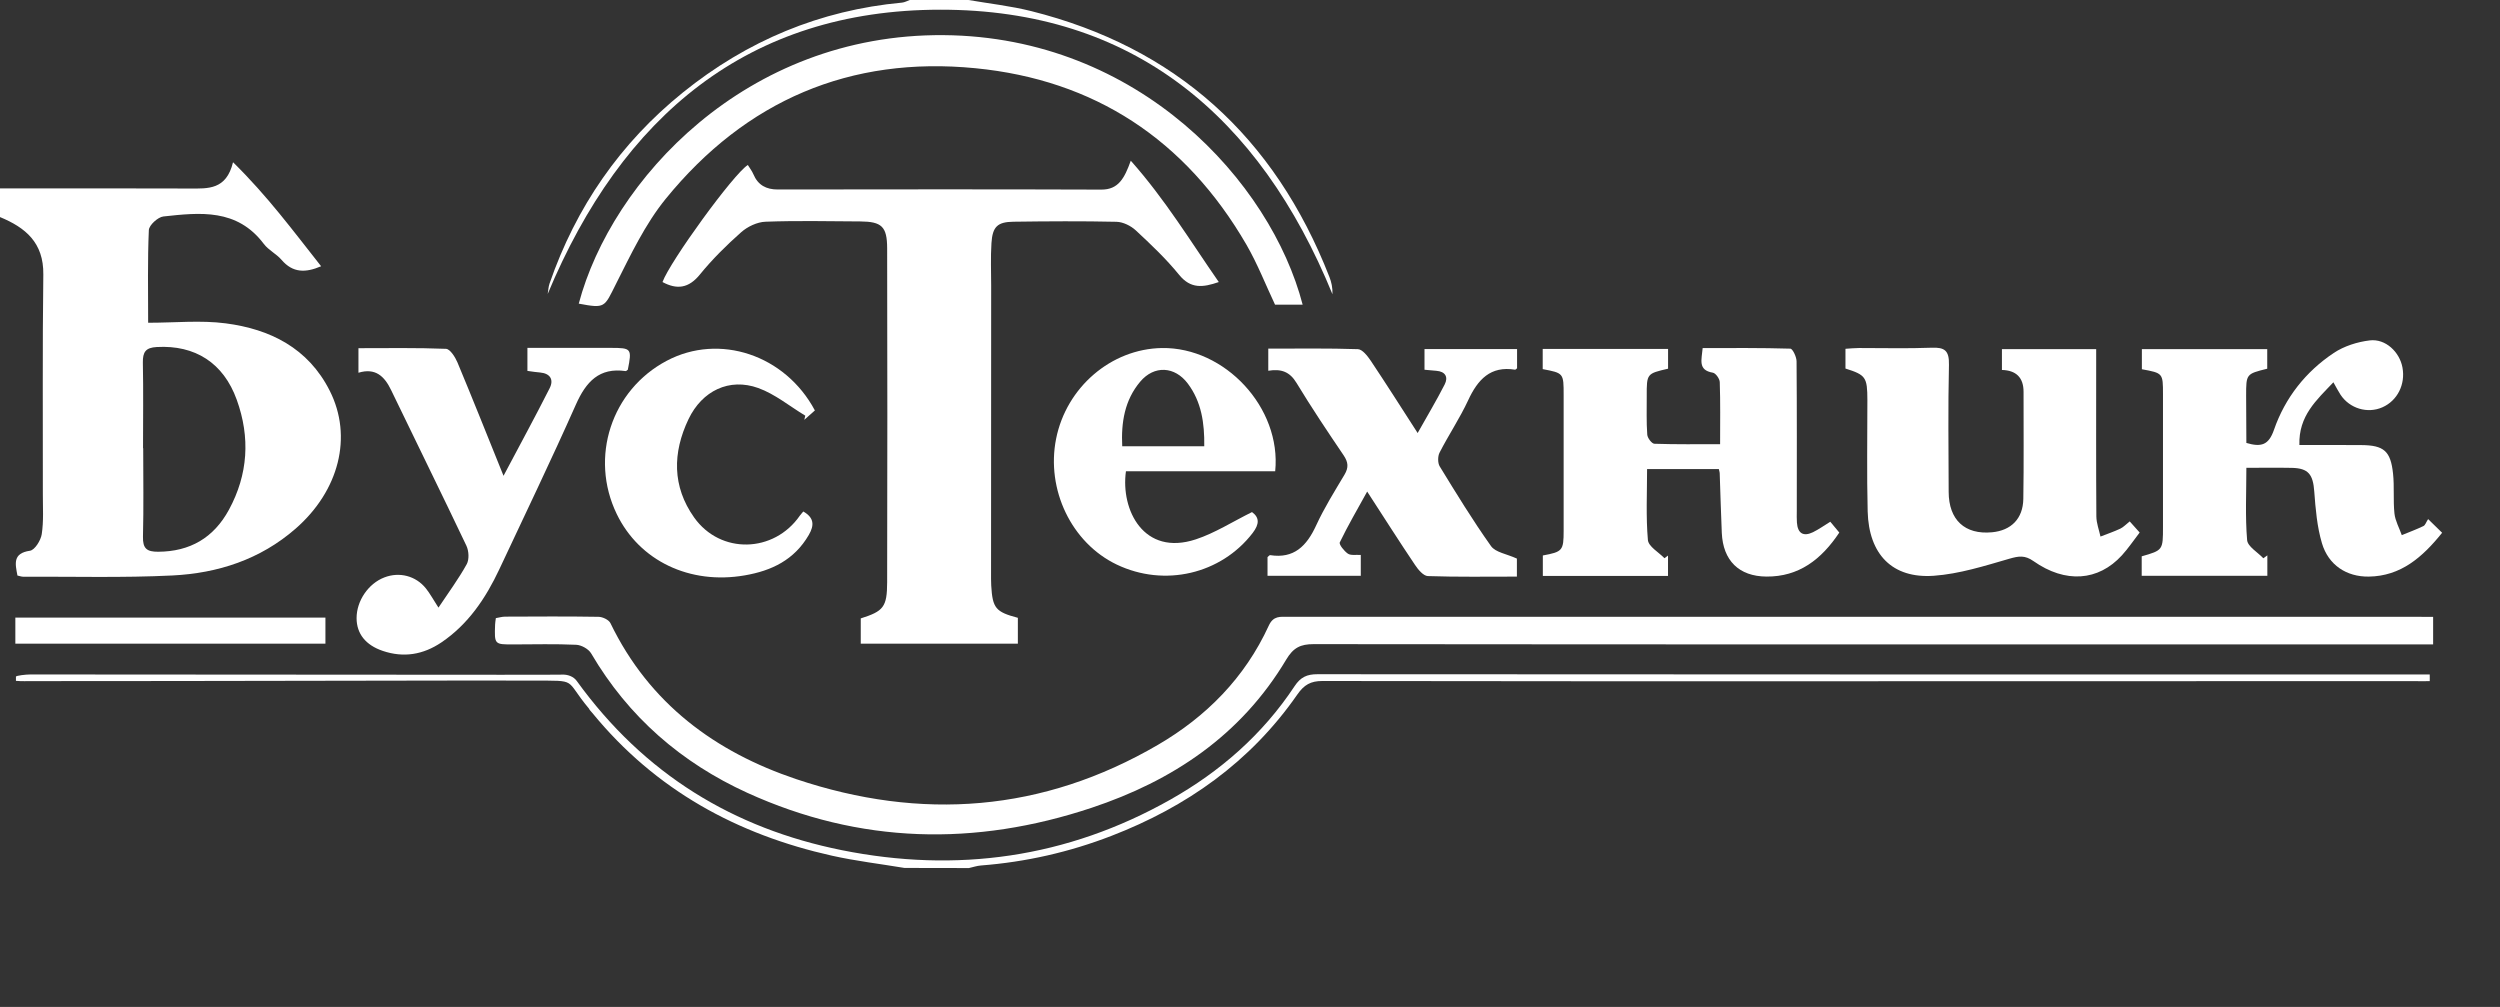 <svg width="216" height="87" viewBox="0 0 216 87" fill="none" xmlns="http://www.w3.org/2000/svg">
<rect x="0" y="0" width="216" height="87" fill="#333333" stroke="none"/>
<g id="logo">
<g id="Vector">
<path d="M0 16.278C5.466 16.278 10.931 16.267 16.397 16.288C17.969 16.293 19.552 16.416 20.134 14.017C23.103 16.925 25.349 19.973 27.745 23.004C26.399 23.58 25.299 23.59 24.324 22.449C23.877 21.93 23.199 21.612 22.792 21.072C20.481 18.004 17.281 18.359 14.116 18.703C13.644 18.755 12.88 19.453 12.86 19.88C12.745 22.491 12.8 25.111 12.8 27.886C15.121 27.886 17.346 27.655 19.506 27.938C23.319 28.436 26.62 30.055 28.489 33.76C30.493 37.727 29.297 42.393 25.545 45.672C22.48 48.349 18.813 49.526 14.9 49.721C10.61 49.932 6.305 49.809 2.004 49.829C1.854 49.829 1.698 49.767 1.507 49.726C1.311 48.693 1.09 47.804 2.592 47.583C3.004 47.522 3.527 46.689 3.607 46.15C3.778 45.024 3.702 43.858 3.702 42.707C3.712 36.376 3.662 30.045 3.743 23.714C3.778 20.954 2.19 19.659 0 18.755C0 17.922 0 17.1 0 16.278ZM12.358 38.724C12.363 38.724 12.368 38.724 12.373 38.724C12.373 41.273 12.418 43.817 12.353 46.36C12.323 47.414 12.705 47.676 13.669 47.671C16.412 47.655 18.462 46.474 19.783 44.038C21.436 40.99 21.631 37.799 20.456 34.541C19.306 31.35 16.854 29.798 13.544 29.983C12.589 30.034 12.328 30.41 12.343 31.329C12.393 33.796 12.358 36.263 12.358 38.724Z" fill="white" style="mix-blend-mode:multiply"/>
</g>
<g id="Vector_2">
<path d="M78.151 74.99C76.058 74.642 73.945 74.393 71.877 73.931C63.711 72.105 56.641 68.276 51.182 61.604C51.077 61.479 50.946 61.36 50.88 61.215C48.709 58.616 50.025 58.827 46.065 58.802C42.105 58.777 17.249 58.854 2.844 58.849C2.366 58.849 1.855 58.868 1.377 58.827C1.377 58.708 1.377 58.579 1.377 58.459C1.406 58.371 2.225 58.273 2.632 58.273C17.923 58.267 47.969 58.325 48.51 58.288C49.052 58.252 49.559 58.457 49.826 58.827C55.667 66.913 63.404 71.576 72.727 73.454C82.639 75.446 92.179 74.133 101.116 69.09C105.407 66.667 109.08 63.477 111.853 59.284C112.371 58.501 112.925 58.252 113.825 58.252C144.976 58.278 176.121 58.273 207.272 58.273C208.157 58.273 209.043 58.273 209.928 58.273C209.938 58.423 209.928 58.849 209.928 58.849C209.585 58.87 209.008 58.849 208.54 58.849C192.444 58.859 176.343 58.859 160.247 58.859C144.915 58.859 129.579 58.869 114.248 58.838C113.247 58.838 112.673 59.165 112.089 60.006C108.024 65.858 102.504 69.718 96.029 72.219C92.391 73.625 88.637 74.476 84.763 74.777C84.411 74.803 84.064 74.922 83.716 75C81.855 74.99 80.003 74.99 78.151 74.99Z" fill="white" style="mix-blend-mode:multiply"/>
</g>
<g id="Vector_3">
<path d="M83.673 0C85.486 0.313 87.325 0.514 89.103 0.961C101.537 4.081 110.107 11.769 114.859 23.923C115.035 24.375 115.145 24.848 115.125 25.424C108.801 9.965 97.839 0.822 81.241 0.838C64.658 0.848 53.742 10.006 47.322 25.398C47.372 25.1 47.382 24.787 47.478 24.504C49.769 17.869 53.607 12.344 59.002 7.991C64.558 3.51 70.863 0.879 77.936 0.226C78.162 0.206 78.383 0.077 78.609 0C80.297 0 81.985 0 83.673 0Z" fill="white" style="mix-blend-mode:multiply"/>
</g>
<g id="Vector_4">
<path d="M105.304 24.369C103.923 24.846 102.873 24.97 101.873 23.741C100.748 22.359 99.442 21.121 98.136 19.908C97.704 19.507 97.035 19.178 96.468 19.163C93.494 19.096 90.52 19.116 87.551 19.157C86.18 19.178 85.752 19.589 85.662 21.002C85.582 22.231 85.637 23.469 85.637 24.697C85.632 32.961 85.627 41.22 85.627 49.483C85.627 49.853 85.622 50.223 85.642 50.593C85.757 52.546 86.019 52.87 87.943 53.379C87.943 54.083 87.943 54.802 87.943 55.614C83.406 55.614 78.936 55.614 74.369 55.614C74.369 54.864 74.369 54.15 74.369 53.43C76.328 52.808 76.645 52.459 76.65 50.3C76.675 40.68 76.67 31.065 76.65 21.444C76.645 19.569 76.178 19.147 74.329 19.132C71.596 19.116 68.863 19.055 66.135 19.157C65.422 19.183 64.593 19.574 64.041 20.062C62.77 21.187 61.544 22.4 60.469 23.721C59.494 24.918 58.485 25.037 57.239 24.369C57.887 22.59 63.373 15.026 64.613 14.255C64.774 14.517 64.97 14.769 65.091 15.051C65.492 16.002 66.206 16.372 67.19 16.372C76.514 16.362 85.833 16.346 95.157 16.382C96.624 16.387 97.151 15.416 97.699 13.885C100.688 17.251 102.853 20.843 105.304 24.369Z" fill="white" style="mix-blend-mode:multiply"/>
</g>
<g id="Vector_5">
<path d="M210.222 53.298C210.222 54.167 210.222 54.851 210.222 55.678C209.639 55.678 209.132 55.678 208.619 55.678C176.91 55.678 145.207 55.688 113.498 55.653C112.367 55.653 111.744 55.956 111.132 56.984C107.218 63.552 101.29 67.474 94.303 69.797C84.26 73.138 74.299 72.932 64.573 68.502C58.891 65.911 54.31 61.964 51.075 56.454C50.849 56.069 50.231 55.73 49.784 55.709C47.98 55.627 46.167 55.673 44.358 55.678C42.715 55.683 42.715 55.688 42.776 53.967C42.781 53.807 42.811 53.648 42.841 53.406C43.107 53.36 43.369 53.283 43.635 53.278C46.328 53.268 49.02 53.247 51.713 53.293C52.069 53.298 52.602 53.55 52.743 53.843C56.113 60.808 61.815 64.971 68.788 67.315C79.573 70.938 90.098 70.162 100.055 64.349C104.214 61.923 107.555 58.562 109.62 54.059C110.021 53.18 110.624 53.293 111.282 53.293C139.294 53.293 167.3 53.293 195.312 53.293C199.813 53.293 204.314 53.293 208.815 53.293C209.257 53.298 209.689 53.298 210.222 53.298Z" fill="white" style="mix-blend-mode:multiply"/>
</g>
<g id="Vector_6">
<path d="M158.137 45.078C158.408 45.402 158.654 45.705 158.916 46.014C157.358 48.352 155.414 49.837 152.616 49.816C150.25 49.796 148.869 48.439 148.763 46.039C148.688 44.313 148.643 42.591 148.582 40.864C148.577 40.782 148.547 40.705 148.507 40.525C146.513 40.525 144.488 40.525 142.308 40.525C142.308 42.586 142.202 44.631 142.378 46.656C142.428 47.221 143.307 47.709 143.81 48.228C143.91 48.151 144.016 48.079 144.116 48.002C144.116 48.557 144.116 49.112 144.116 49.76C140.514 49.76 136.958 49.76 133.301 49.76C133.301 49.169 133.301 48.578 133.301 47.992C135.003 47.679 135.099 47.571 135.099 45.854C135.099 41.949 135.099 38.043 135.099 34.138C135.099 32.236 135.099 32.236 133.29 31.892C133.29 31.357 133.29 30.802 133.29 30.145C136.882 30.145 140.469 30.145 144.121 30.145C144.121 30.767 144.121 31.316 144.121 31.856C142.278 32.282 142.273 32.282 142.278 34.225C142.283 35.335 142.242 36.45 142.323 37.555C142.343 37.843 142.715 38.336 142.941 38.341C144.82 38.403 146.698 38.377 148.617 38.377C148.617 36.496 148.648 34.754 148.587 33.012C148.577 32.724 148.236 32.241 147.989 32.2C146.668 31.979 147.03 31.07 147.11 30.073C149.652 30.073 152.169 30.047 154.686 30.124C154.882 30.129 155.218 30.828 155.223 31.208C155.259 35.525 155.243 39.842 155.243 44.158C155.243 44.487 155.228 44.816 155.254 45.145C155.319 46.101 155.821 46.378 156.64 45.983C157.137 45.741 157.6 45.407 158.137 45.078Z" fill="white" style="mix-blend-mode:multiply"/>
</g>
<g id="Vector_7">
<path d="M194.086 38.27C195.377 38.651 196.015 38.455 196.472 37.135C197.431 34.365 199.22 32.108 201.631 30.5C202.53 29.899 203.676 29.539 204.751 29.41C206.112 29.246 207.333 30.418 207.574 31.759C207.84 33.219 207.132 34.622 205.836 35.192C204.555 35.757 203.013 35.3 202.224 34.108C202.023 33.804 201.862 33.481 201.606 33.029C200.149 34.57 198.592 35.917 198.667 38.45C200.506 38.45 202.264 38.44 204.022 38.455C205.966 38.471 206.554 38.964 206.76 40.927C206.881 42.068 206.76 43.23 206.881 44.371C206.951 45.008 207.298 45.614 207.514 46.236C208.142 45.979 208.78 45.743 209.387 45.45C209.543 45.373 209.614 45.121 209.789 44.849C210.257 45.301 210.588 45.63 211 46.031C209.302 48.143 207.433 49.782 204.66 49.818C202.746 49.844 201.179 48.826 200.616 46.935C200.194 45.511 200.064 43.975 199.953 42.474C199.848 40.994 199.451 40.455 198.024 40.424C196.753 40.398 195.477 40.419 194.086 40.419C194.086 42.582 193.98 44.638 194.151 46.663C194.196 47.223 195.065 47.711 195.553 48.235C195.668 48.153 195.784 48.066 195.899 47.983C195.899 48.538 195.899 49.093 195.899 49.751C192.297 49.751 188.71 49.751 185.043 49.751C185.043 49.16 185.043 48.61 185.043 48.066C186.882 47.541 186.882 47.526 186.882 45.517C186.877 41.693 186.887 37.875 186.882 34.051C186.882 32.242 186.877 32.237 185.058 31.903C185.058 31.374 185.058 30.824 185.058 30.166C188.64 30.166 192.222 30.166 195.889 30.166C195.889 30.762 195.889 31.312 195.889 31.857C194.066 32.309 194.066 32.309 194.066 34.195C194.081 35.536 194.086 36.888 194.086 38.27Z" fill="white" style="mix-blend-mode:multiply"/>
</g>
<g id="Vector_8">
<path d="M159.448 31.842C159.448 31.328 159.448 30.798 159.448 30.136C159.85 30.11 160.232 30.069 160.619 30.069C162.708 30.064 164.798 30.125 166.888 30.043C168.013 29.997 168.42 30.279 168.39 31.523C168.305 35.177 168.355 38.841 168.365 42.495C168.37 44.92 169.762 46.21 172.108 45.989C173.76 45.835 174.785 44.818 174.815 43.112C174.866 40.028 174.83 36.945 174.835 33.861C174.84 32.602 174.172 31.996 172.967 31.965C172.967 31.323 172.967 30.798 172.967 30.166C175.624 30.166 178.251 30.166 181.11 30.166C181.11 30.603 181.11 31.076 181.11 31.544C181.11 35.901 181.095 40.259 181.125 44.612C181.13 45.198 181.356 45.779 181.482 46.359C182.054 46.133 182.642 45.938 183.195 45.676C183.476 45.542 183.697 45.291 184.008 45.049C184.315 45.388 184.571 45.681 184.867 46.01C184.33 46.709 183.873 47.387 183.33 47.983C181.296 50.209 178.452 50.424 175.689 48.477C174.951 47.958 174.423 48.04 173.62 48.271C171.475 48.893 169.289 49.587 167.084 49.746C163.497 50.003 161.463 47.901 161.367 44.186C161.287 40.984 161.342 37.772 161.342 34.571C161.337 32.587 161.206 32.397 159.448 31.842Z" fill="white" style="mix-blend-mode:multiply"/>
</g>
<g id="Vector_9">
<path d="M45.569 32.046C45.569 31.398 45.569 30.838 45.569 30.057C46.543 30.057 47.488 30.057 48.432 30.057C49.879 30.057 51.326 30.057 52.773 30.057C54.561 30.057 54.606 30.114 54.244 31.943C54.179 31.984 54.109 32.072 54.048 32.061C51.783 31.738 50.637 32.971 49.758 34.954C47.633 39.733 45.363 44.446 43.142 49.184C41.962 51.697 40.45 53.942 38.129 55.51C36.556 56.568 34.868 56.846 33.075 56.239C31.588 55.736 30.814 54.754 30.809 53.413C30.804 51.918 31.824 50.417 33.211 49.888C34.507 49.389 35.923 49.749 36.797 50.838C37.149 51.275 37.415 51.779 37.883 52.498C38.762 51.178 39.626 50.011 40.324 48.747C40.55 48.341 40.51 47.601 40.299 47.154C38.159 42.652 35.953 38.187 33.788 33.695C33.216 32.508 32.432 31.758 30.97 32.205C30.97 31.419 30.97 30.823 30.97 30.083C33.507 30.083 36.024 30.037 38.536 30.139C38.887 30.155 39.329 30.849 39.525 31.316C40.846 34.477 42.112 37.663 43.504 41.111C44.926 38.423 46.247 36.003 47.493 33.536C47.864 32.801 47.538 32.267 46.674 32.185C46.347 32.164 46.031 32.108 45.569 32.046Z" fill="white" style="mix-blend-mode:multiply"/>
</g>
<g id="Vector_10">
<path d="M109.579 32.033C109.579 31.324 109.579 30.769 109.579 30.122C112.211 30.122 114.769 30.081 117.326 30.168C117.707 30.183 118.154 30.754 118.431 31.165C119.762 33.154 121.043 35.178 122.485 37.414C123.339 35.893 124.127 34.577 124.821 33.215C125.147 32.573 124.876 32.1 124.107 32.038C123.791 32.013 123.474 31.982 123.077 31.946C123.077 31.355 123.077 30.805 123.077 30.158C125.725 30.158 128.352 30.158 131.075 30.158C131.075 30.702 131.075 31.252 131.075 31.818C131.025 31.854 130.954 31.946 130.899 31.941C128.774 31.597 127.679 32.789 126.845 34.593C126.122 36.145 125.162 37.578 124.379 39.105C124.218 39.418 124.213 39.999 124.389 40.292C125.815 42.62 127.242 44.958 128.824 47.183C129.211 47.728 130.166 47.851 131.06 48.262C131.06 48.529 131.06 49.11 131.06 49.819C128.483 49.819 125.921 49.86 123.364 49.773C122.977 49.757 122.52 49.208 122.249 48.797C120.907 46.803 119.621 44.778 118.124 42.471C117.255 44.048 116.451 45.425 115.758 46.859C115.673 47.039 116.135 47.614 116.456 47.836C116.718 48.01 117.145 47.918 117.572 47.949C117.572 48.55 117.572 49.1 117.572 49.752C114.904 49.752 112.247 49.752 109.514 49.752C109.514 49.141 109.514 48.627 109.514 48.134C109.614 48.056 109.685 47.954 109.74 47.964C111.8 48.288 112.9 47.173 113.719 45.389C114.417 43.873 115.311 42.445 116.165 41.011C116.532 40.394 116.492 39.937 116.09 39.341C114.693 37.28 113.312 35.214 112.021 33.087C111.443 32.126 110.709 31.848 109.579 32.033Z" fill="white" style="mix-blend-mode:multiply"/>
</g>
<g id="Vector_11">
<path d="M50.005 26.234C52.823 15.606 64.407 2.898 81.533 3.036C98.397 3.17 109.805 15.745 112.548 26.321C111.739 26.321 110.946 26.321 110.162 26.321C109.343 24.584 108.645 22.791 107.695 21.146C102.411 12.035 94.539 6.901 84.276 5.894C73.485 4.835 64.453 8.653 57.51 17.189C55.742 19.363 54.491 22.015 53.21 24.553C52.205 26.563 52.3 26.666 50.005 26.234Z" fill="white" style="mix-blend-mode:multiply"/>
</g>
<g id="Vector_12">
<path d="M110.177 40.718C105.827 40.718 101.547 40.718 97.281 40.718C96.814 44.059 98.819 48.088 103.325 46.598C104.973 46.053 106.49 45.077 108.173 44.244C108.811 44.706 108.831 45.267 108.228 46.053C105.5 49.599 100.617 50.755 96.483 48.777C92.585 46.911 90.369 42.306 91.248 37.907C92.137 33.456 96.005 30.142 100.386 30.07C105.822 29.982 110.73 35.219 110.177 40.718ZM104.048 38.56C104.078 36.545 103.802 34.711 102.632 33.148C101.501 31.637 99.723 31.545 98.517 32.973C97.166 34.572 96.859 36.499 96.96 38.56C99.391 38.56 101.692 38.56 104.048 38.56Z" fill="white" style="mix-blend-mode:multiply"/>
</g>
<g id="Vector_13">
<path d="M69.406 44.193C70.335 44.728 70.375 45.365 69.878 46.223C68.622 48.381 66.668 49.312 64.347 49.712C59.605 50.535 55.244 48.464 53.285 44.409C50.919 39.512 52.823 33.694 57.615 31.166C62.142 28.776 67.833 30.642 70.406 35.462C70.114 35.719 69.803 35.996 69.491 36.274C69.521 36.156 69.546 36.032 69.577 35.914C68.23 35.102 66.964 34.049 65.513 33.525C63.006 32.625 60.665 33.761 59.489 36.212C58.103 39.116 58.073 42.03 59.971 44.707C62.242 47.914 66.869 47.79 69.109 44.548C69.2 44.424 69.31 44.311 69.406 44.193Z" fill="white" style="mix-blend-mode:multiply"/>
</g>
<g id="Vector_14">
<path d="M1.326 55.611C1.326 54.811 1.326 54.128 1.326 53.363C10.268 53.363 19.16 53.363 28.117 53.363C28.117 54.118 28.117 54.826 28.117 55.611C19.19 55.611 10.328 55.611 1.326 55.611Z" fill="white" style="mix-blend-mode:multiply"/>
</g>
</g>
</svg>
